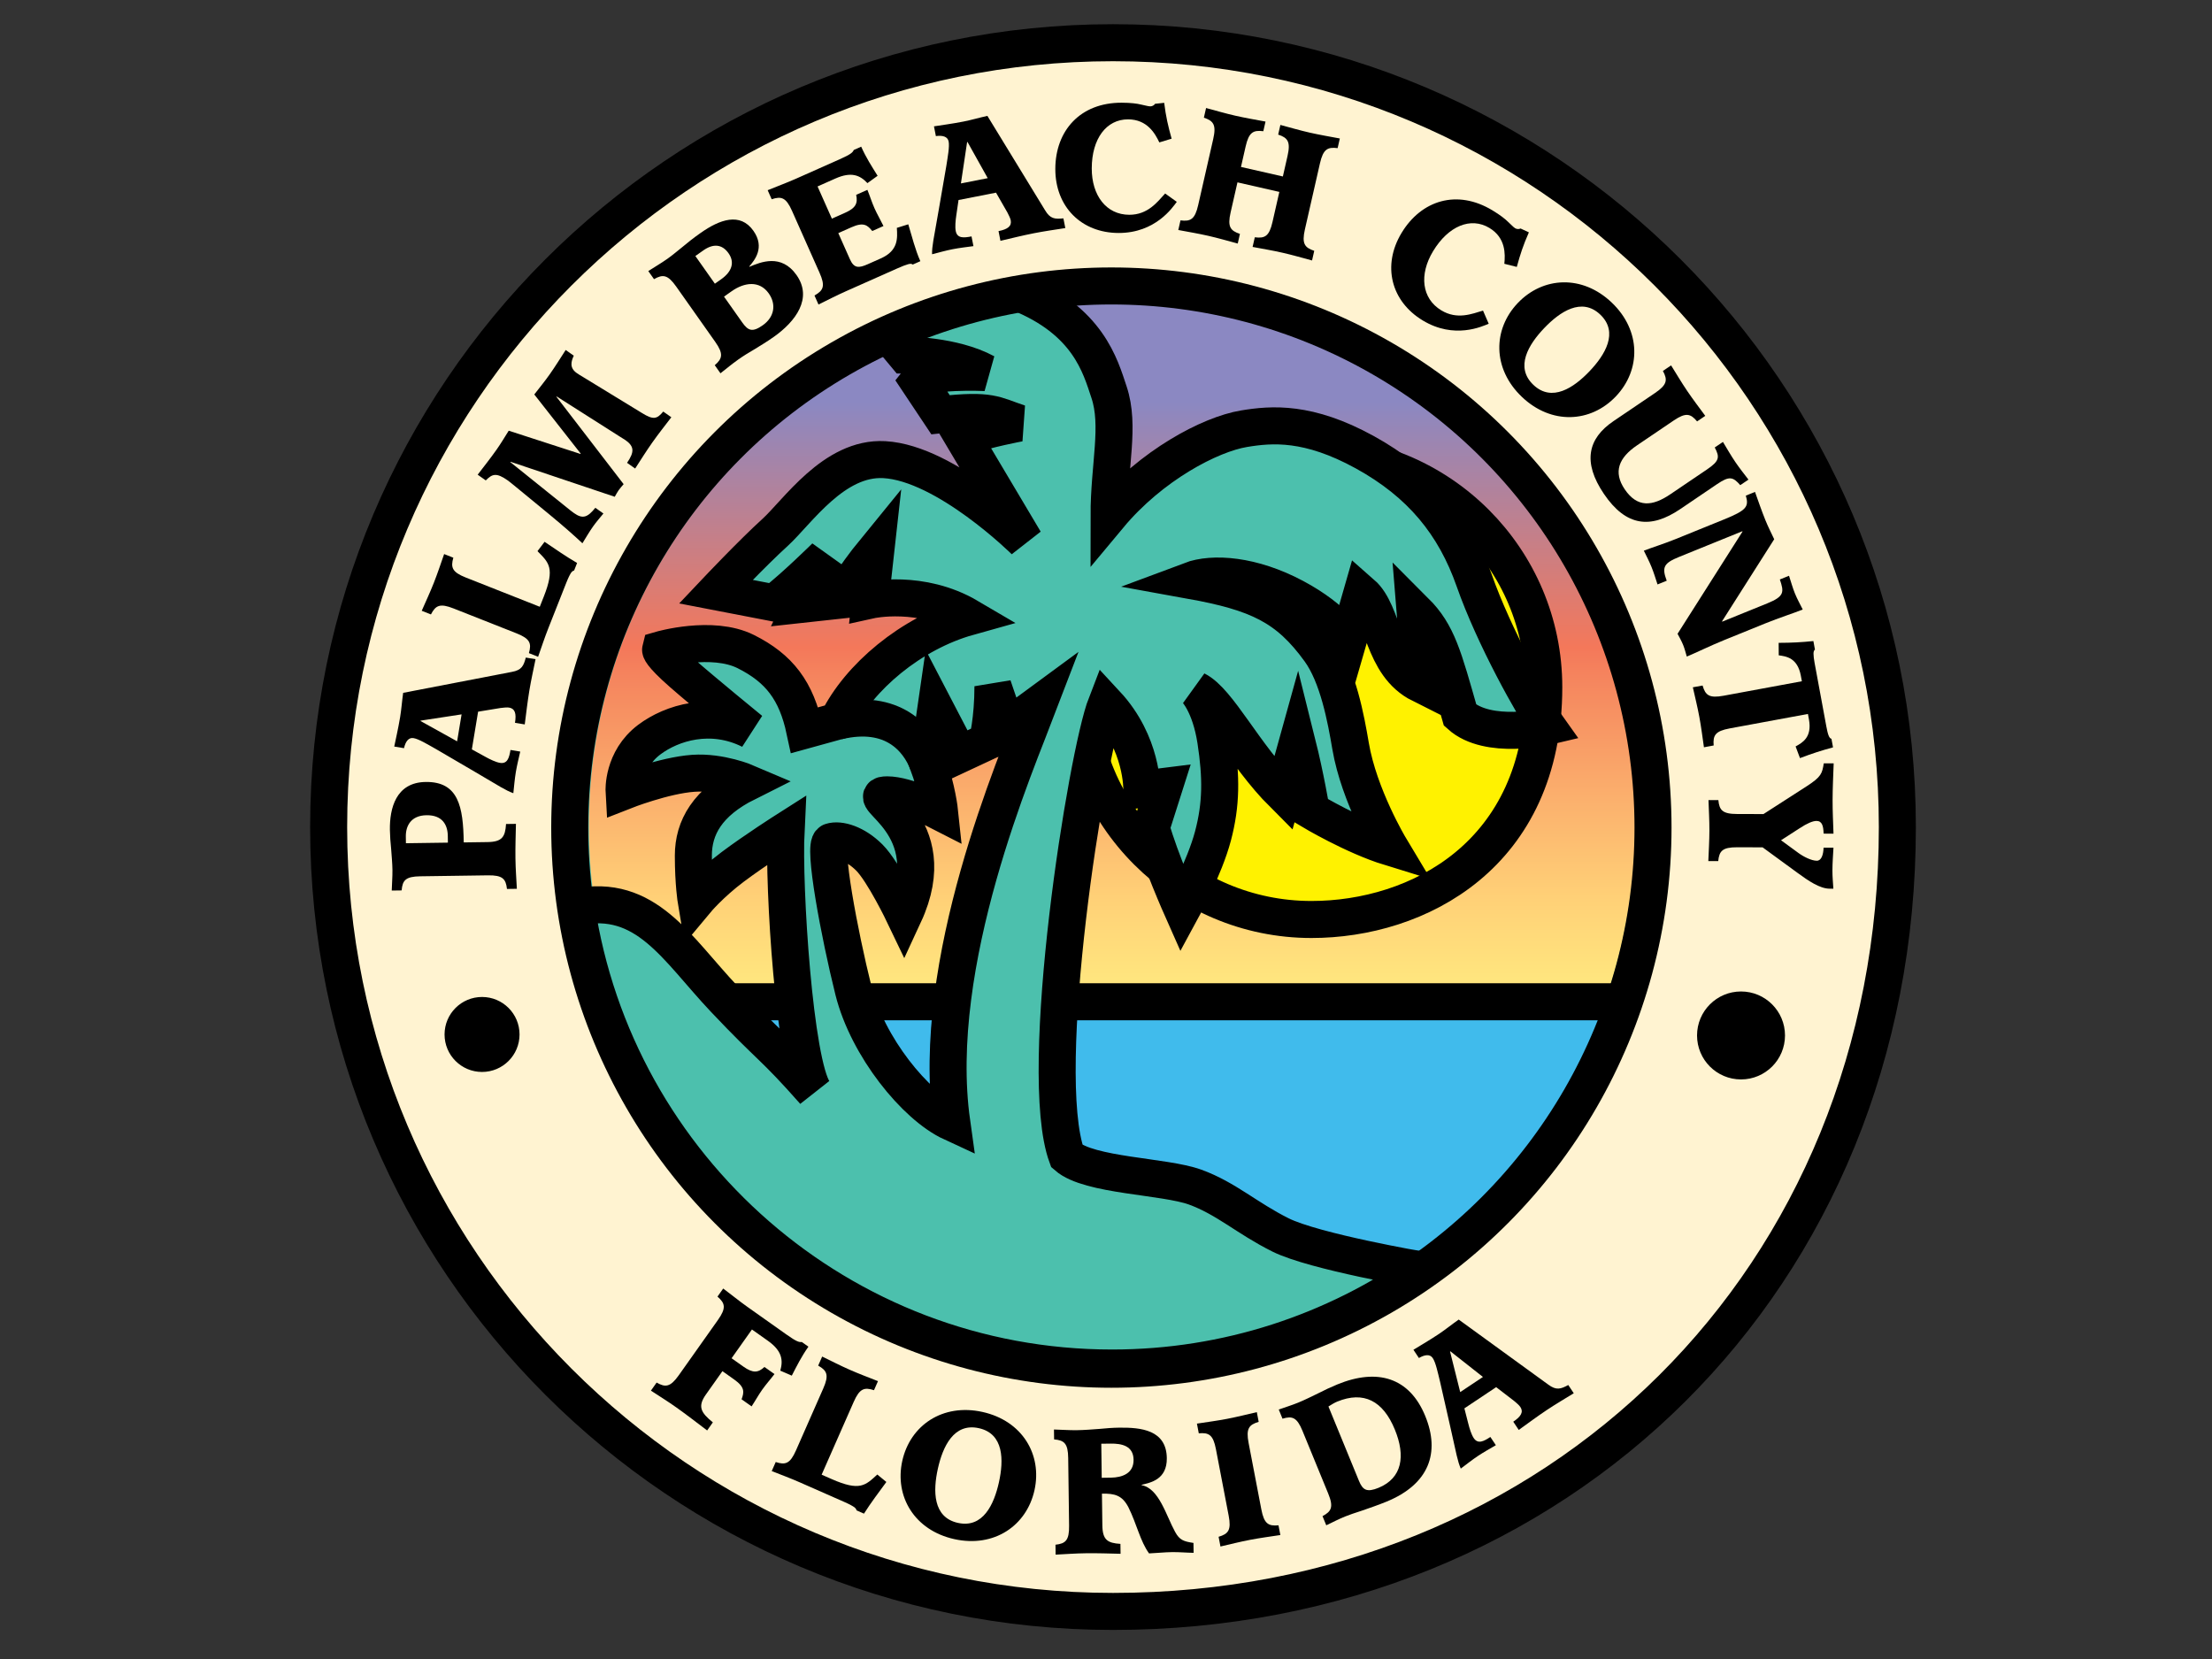 <?xml version="1.0" encoding="utf-8"?>
<!-- Generator: Adobe Illustrator 16.0.0, SVG Export Plug-In . SVG Version: 6.00 Build 0)  -->
<!DOCTYPE svg PUBLIC "-//W3C//DTD SVG 1.1//EN" "http://www.w3.org/Graphics/SVG/1.1/DTD/svg11.dtd">
<svg version="1.1" id="Layer_1" xmlns="http://www.w3.org/2000/svg" xmlns:xlink="http://www.w3.org/1999/xlink" x="0px" y="0px"
	 width="288px" height="216px" viewBox="0 0 288 216" enable-background="new 0 0 288 216" xml:space="preserve">
<rect x="0" y="0" width="288" height="216" fill="#333333" stroke="none"/>
<g>
	<path fill="#FFF3D1" stroke="#000000" stroke-width="4.82" stroke-linecap="round" stroke-linejoin="round" d="M144.912,209.806
		c58.024,0,102.121-43.446,102.121-102.122c0-56.4-45.722-102.123-102.121-102.123c-56.4,0-102.123,45.723-102.123,102.123
		S88.512,209.806,144.912,209.806z"/>
	<g>
		<g>
			<g>
				<defs>
					<circle id="SVGID_1_" cx="144.782" cy="107.595" r="70.521"/>
				</defs>
				<clipPath id="SVGID_2_">
					<use xlink:href="#SVGID_1_"  overflow="visible"/>
				</clipPath>
				
					<linearGradient id="SVGID_3_" gradientUnits="userSpaceOnUse" x1="-1773.341" y1="-1819.587" x2="-1773.341" y2="-1751.923" gradientTransform="matrix(2.142 0 0 2.142 3943.28 3932.542)">
					<stop  offset="0.12" style="stop-color:#8B88C2"/>
					<stop  offset="0.34" style="stop-color:#F4785A"/>
					<stop  offset="0.368" style="stop-color:#F5855E"/>
					<stop  offset="0.476" style="stop-color:#FBB06D"/>
					<stop  offset="0.567" style="stop-color:#FFD177"/>
					<stop  offset="0.638" style="stop-color:#FFE57E"/>
					<stop  offset="0.68" style="stop-color:#FFEC80"/>
					<stop  offset="0.69" style="stop-color:#E9E391"/>
					<stop  offset="0.71" style="stop-color:#C2D7A8"/>
					<stop  offset="0.731" style="stop-color:#9CCCBB"/>
					<stop  offset="0.754" style="stop-color:#78C4CA"/>
					<stop  offset="0.779" style="stop-color:#55BED5"/>
					<stop  offset="0.807" style="stop-color:#28B9DE"/>
					<stop  offset="0.84" style="stop-color:#00B6E4"/>
					<stop  offset="0.883" style="stop-color:#00B5E8"/>
					<stop  offset="0.97" style="stop-color:#00B4E9"/>
				</linearGradient>
				
					<circle clip-path="url(#SVGID_2_)" fill="url(#SVGID_3_)" stroke="#4CC0AD" stroke-width="4.82" cx="144.782" cy="107.595" r="70.521"/>
				<path clip-path="url(#SVGID_2_)" fill="#FFF200" stroke="#000000" stroke-width="4.82" d="M170.75,119.717
					c13.779,0,30.248-8.342,30.248-30.248c0-16.706-13.543-30.249-30.248-30.249c-16.706,0-30.248,13.543-30.248,30.249
					C140.502,106.174,154.044,119.717,170.75,119.717z"/>
				
					<rect x="77.474" y="130.427" clip-path="url(#SVGID_2_)" fill="#40BBEC" stroke="#000000" stroke-width="4.82" stroke-linecap="round" stroke-linejoin="round" width="134.942" height="50.101"/>
				<path clip-path="url(#SVGID_2_)" fill="#4CC0AD" stroke="#000000" stroke-width="4.82" d="M185.176,165.378
					c-11.441,8.011-25.367,12.738-40.394,12.738c-35.361,0-64.652-26.071-69.746-60.013c9.097-1.873,13.042,5.375,19.259,11.958
					c6.217,6.581,6.217,5.851,11.703,12.067c-2.56-3.657-4.022-26.695-3.657-34.01c0,0-4.022,2.56-6.948,4.754
					c-2.926,2.194-4.754,4.389-4.754,4.389s-0.366-2.194-0.366-5.853c0-3.656,1.829-6.947,6.948-9.507c0,0-3.413-1.463-6.948-1.219
					c-3.81,0.263-9.021,2.316-9.021,2.316s-0.232-4.062,3.291-6.705c2.925-2.194,8.045-3.778,13.166-1.219
					c0,0-5.974-4.875-8.899-7.435c-2.925-2.56-2.803-3.048-2.803-3.048s6.704-1.95,11.092,0.244c4.388,2.194,6.583,5.12,7.68,10.239
					l4.265-1.177c2.767-5.674,9.53-11.462,17.067-13.572c-6.217-3.657-12.799-2.194-12.799-2.194l0.731-6.583
					c-3.292,4.023-4.571,6.583-4.571,6.583l-5.028,0.548l3.017-6.217c0,0-3.87,3.84-6.674,6.034l-7.588-1.463
					c0,0,4.754-5.028,7.679-7.679c2.926-2.651,7.68-9.874,14.262-9.508c8.042,0.447,18.285,10.605,18.285,10.605l-8.045-13.531
					c3.292-1.097,7.314-1.829,7.314-1.829c-3.291-1.097-3.657-1.828-10.24-1.097l-2.925-4.389c1.097-1.462,8.777-1.097,8.777-1.097
					c-4.206-2.286-10.423-2.286-10.423-2.286l-2.35-2.815c5.362-2.447,11.063-4.262,17.045-5.303
					c9.102,3.637,10.682,9.555,11.819,12.964c1.462,4.388,0,9.508,0,16.09c5.485-6.583,13.164-10.605,17.552-11.336
					c3.659-0.61,8.413-0.975,15.727,3.047c7.313,4.023,11.702,9.387,14.262,16.701c2.561,7.313,7.68,16.456,9.508,19.016
					c0,0-7.679,1.829-11.337-1.462c-2.193-7.68-2.926-10.605-5.851-13.531c0.365,4.388,0.731,9.508,0.731,9.508
					c-5.12-2.56-4.755-9.265-7.68-11.824c-0.73,2.559-1.828,6.338-1.828,6.338s-1.464-2.925-6.949-5.851s-10.605-3.292-13.529-2.194
					c8.776,1.584,12.677,3.413,16.821,9.143c2.396,3.312,3.407,8.811,4.022,12.434c1.098,6.46,5.119,13.165,5.119,13.165
					c-4.753-1.462-10.238-4.753-10.238-4.753s-0.732-4.389-1.83-8.777l-1.827,6.583c-5.121-5.12-8.411-12.068-11.337-13.53
					c0,0,1.828,1.828,2.561,6.582c0.731,4.754,0.731,8.29-0.367,12.434c-1.095,4.138-4.021,9.508-4.021,9.508
					s-2.927-6.583-4.022-10.605l1.706-5.363l-2.926,0.366c0,0,0.122-5.973-4.632-11.093c-2.56,6.583-9.143,47.907-5.119,58.877
					c2.925,2.56,12.677,2.56,16.699,4.022c4.023,1.463,6.704,4.022,11.094,6.216C171.094,162.975,185.176,165.378,185.176,165.378z
					 M120.813,99.409c1.207,3.287,1.52,6.272,1.52,6.272s-4.267-2.194-6.827-2.194c-3.657,0,7.68,3.78,2.194,15.604
					c0,0-2.682-5.608-4.51-7.436c-1.829-1.828-3.901-2.438-4.998-2.072c-1.097,0.366,1.097,12.067,2.926,19.382
					c1.829,7.313,8.045,14.994,12.8,17.188c-2.926-20.846,8.411-46.811,11.336-54.49l-4.144,3.047l-1.829-5.363
					c0,4.388-0.731,7.192-0.731,7.192l-3.657,1.707l-3.047-5.851C121.602,94.101,121.301,95.386,120.813,99.409
					C120.748,99.438,120.882,99.376,120.813,99.409z"/>
			</g>
		</g>
		<path fill="none" stroke="#000000" stroke-width="4.82" d="M120.813,99.409c-1.215-3.22-4.576-7.22-11.769-5.511"/>
	</g>
	<path d="M66.006,115.739c-0.147-1.312-0.566-1.797-2.474-1.771l-8.815,0.125c-1.908,0.026-2.313,0.522-2.424,1.838l-1.289,0.018
		c0.019-0.489,0.039-0.902,0.059-1.341c0.02-0.438,0.04-0.877,0.033-1.341c-0.013-0.902-0.103-1.803-0.167-2.705
		c-0.09-0.875-0.154-1.751-0.165-2.523c-0.039-2.758,0.764-6.172,4.656-6.227c4.278-0.06,4.892,3.231,4.957,7.87l3.093-0.043
		c1.907-0.026,2.311-0.677,2.416-2.354l1.289-0.018c-0.031,1.418-0.086,3.069-0.065,4.486c0.02,1.393,0.113,2.577,0.185,3.968
		L66.006,115.739z M58.316,109.711l-0.012-0.875c-0.02-1.444-0.708-2.724-2.771-2.694c-2.036,0.028-2.713,1.404-2.694,2.77
		l0.012,0.876L58.316,109.711z"/>
	<path d="M67.734,97.855c-0.198,0.881-0.422,1.759-0.574,2.675c-0.147,0.89-0.223,1.818-0.324,2.743
		c-1.035-0.38-1.62-0.791-5.024-2.793l-5.05-2.953c-1.124-0.63-2.239-1.312-2.925-1.426c-0.662-0.109-1.047,0.48-1.236,1.311
		L51.33,97.2c0.16-0.81,0.507-2.268,0.764-3.819c0.173-1.042,0.244-2.102,0.396-3.173l14.143-2.725
		c1.292-0.23,1.542-0.79,1.825-1.867l1.271,0.209c-0.279,1.365-0.578,2.7-0.806,4.073c-0.245,1.476-0.409,2.938-0.602,4.422
		l-1.271-0.211c0.203-1.22-0.006-1.856-0.769-1.982c-0.28-0.046-0.733,0.009-1.105,0.052l-2.928,0.481l-0.813,4.908l1.772,0.973
		c0.598,0.334,1.349,0.694,1.883,0.782c0.966,0.16,1.203-0.637,1.375-1.679L67.734,97.855z M59.516,96.52l0.582-3.509l-5.334,0.814
		l-0.008,0.051L59.516,96.52z"/>
	<path d="M68.863,85.037c0.363-1.27,0.159-1.877-1.615-2.578l-8.2-3.24c-1.774-0.701-2.337-0.396-2.94,0.779l-1.2-0.474
		c0.56-1.276,1.067-2.351,1.579-3.646c0.464-1.175,0.923-2.546,1.339-3.739l1.199,0.474c-0.364,1.27-0.16,1.877,1.614,2.578
		L70.278,79l0.521-1.318c1.478-3.74,0.666-4.422-0.82-5.923l0.924-1.215c1.401,0.942,2.746,1.888,4.233,2.754l-0.388,0.982
		c-0.125,0.034-0.225,0.078-0.391,0.289c-0.143,0.221-0.343,0.586-0.636,1.329l-2.32,5.874c-0.512,1.294-0.875,2.426-1.339,3.74
		L68.863,85.037z"/>
	<path d="M78.564,66.858c-0.473,0.581-0.938,1.105-1.354,1.695c-0.49,0.695-0.932,1.456-1.38,2.181
		c-0.816-0.766-2.199-2.025-4.375-3.814l-4.333-3.562c-0.342-0.273-0.797-0.657-0.987-0.791c-1.517-1.07-2.037-0.869-2.889-0.019
		l-1.053-0.744c0.815-1.065,1.666-2.137,2.454-3.253c0.564-0.8,1.066-1.645,1.588-2.475l9.345,3.03l0.03-0.042l-6.046-7.706
		c0.682-0.876,1.369-1.716,2.008-2.622c0.728-1.032,1.393-2.109,2.079-3.169l1.053,0.743c-0.349,0.763-0.578,1.58,0.391,2.263
		c0.274,0.193,0.542,0.351,0.809,0.508l7.67,4.687c1.513,0.941,1.967,0.789,2.779-0.184l1.054,0.742
		c-0.845,1.107-1.696,2.179-2.498,3.316c-0.773,1.096-1.482,2.235-2.213,3.361l-1.053-0.743c0.959-1.405,0.965-2.127-0.215-2.959
		c-0.253-0.178-0.598-0.359-0.83-0.522l-8.123-5.164l-0.03,0.042l8.751,11.38c-0.229,0.28-0.449,0.503-0.657,0.798
		c-0.179,0.253-0.344,0.577-0.501,0.845l-13.566-4.557l-0.03,0.042l7.408,5.953c0.28,0.229,0.561,0.458,0.876,0.681
		c1.158,0.817,1.78,0.562,2.785-0.684L78.564,66.858z"/>
	<path d="M93.06,47.55c1-0.863,1.162-1.483,0.062-3.041l-5.084-7.203c-1.1-1.558-1.738-1.613-2.886-0.96l-0.744-1.053
		c0.437-0.276,0.851-0.538,1.246-0.784c0.415-0.262,0.809-0.508,1.23-0.806c0.674-0.476,1.282-1,1.968-1.547
		c0.671-0.569,1.421-1.161,2.348-1.814c2.506-1.77,5.169-2.734,6.894-0.292c1.546,2.191,0.131,3.852-0.542,4.642l0.03,0.042
		c1.436-0.604,4.13-1.748,6.122,1.074c2.141,3.033-0.118,6.046-2.96,8.054c-0.927,0.654-1.75,1.141-2.497,1.604
		c-0.76,0.442-1.443,0.861-2.117,1.337c-0.842,0.595-1.514,1.163-2.327,1.8L93.06,47.55z M96.63,41.969
		c0.773,1.095,1.323,1.338,2.691,0.372c1.496-1.056,1.781-2.708,0.77-4.14c-1.205-1.706-3.171-1.453-4.835-0.279l-0.99,0.699
		L96.63,41.969z M93.077,36.936l0.821-0.58c1.411-0.996,1.787-2.208,0.954-3.387c-0.833-1.18-1.979-1.285-3.285-0.363l-1.032,0.728
		L93.077,36.936z"/>
	<path d="M106.045,38.474c1.173-0.663,1.429-1.229,0.654-2.972l-3.582-8.056c-0.775-1.743-1.39-1.921-2.644-1.504l-0.523-1.178
		c0.646-0.259,1.245-0.497,1.845-0.735c0.599-0.238,1.198-0.477,1.835-0.759l5.676-2.524c1.508-0.67,1.714-0.903,1.855-1.22
		l0.966-0.429c0.639,1.436,1.352,2.53,2.137,3.79l-1.324,0.955c-0.958-1.012-2.065-1.536-4.186-0.593l-2.309,1.026l1.865,4.192
		l1.719-0.764c1.414-0.628,1.672-1.251,1.444-2.335l1.46-0.651c0.322,0.788,0.573,1.607,0.929,2.408
		c0.346,0.777,0.796,1.537,1.166,2.304l-1.461,0.649c-0.623-0.767-1.123-1.193-2.701-0.492l-1.72,0.764l1.508,3.393
		c0.545,1.225,1.17,1.172,2.348,0.648l1.696-0.754c2.285-1.016,2.151-2.649,2.072-3.968l1.487-0.464
		c0.492,1.615,0.89,3.271,1.571,4.802l-0.989,0.44c-0.134-0.11-0.283-0.128-0.586-0.05c-0.304,0.079-0.762,0.254-1.492,0.579
		l-6.619,2.943c-1.272,0.565-2.325,1.118-3.575,1.73L106.045,38.474z"/>
	<path d="M126.74,32.046c-0.895,0.124-1.795,0.222-2.706,0.4c-0.885,0.174-1.781,0.429-2.682,0.658
		c-0.006-1.102,0.173-1.794,0.854-5.684l0.996-5.765c0.196-1.273,0.443-2.556,0.309-3.239c-0.129-0.657-0.816-0.812-1.661-0.698
		l-0.249-1.268c0.814-0.134,2.301-0.321,3.844-0.624c1.038-0.203,2.055-0.508,3.112-0.739l7.51,12.289
		c0.668,1.13,1.28,1.167,2.387,1.055l0.248,1.264c-1.375,0.218-2.731,0.405-4.096,0.674c-1.467,0.288-2.894,0.647-4.35,0.986
		l-0.249-1.265c1.214-0.238,1.736-0.657,1.587-1.415c-0.055-0.278-0.266-0.684-0.437-1.018l-1.477-2.573l-4.881,0.958l-0.291,2.001
		c-0.103,0.677-0.176,1.506-0.072,2.037c0.189,0.961,1.018,0.904,2.055,0.7L126.74,32.046z M125.11,23.882l3.49-0.686l-2.632-4.71
		l-0.051,0.01L125.11,23.882z"/>
	<path d="M153.217,26.28c-0.543,0.721-2.769,4.065-7.589,4.053c-4.82-0.013-8.239-3.399-8.226-8.348
		c0.013-4.975,3.244-8.626,8.631-8.612c1.213,0.004,1.986,0.108,2.526,0.239c0.566,0.104,0.901,0.235,1.211,0.235
		c0.232,0.001,0.489-0.127,0.619-0.333l1.187-0.126c0.228,1.831,0.508,3.017,0.967,4.668l-1.6,0.485
		c-0.539-1.136-1.564-2.994-4.064-3.001c-2.835-0.007-4.724,2.514-4.734,6.38c-0.009,3.531,1.892,6.037,4.883,6.044
		c2.422,0.006,3.664-1.666,4.672-2.771L153.217,26.28z"/>
	<path d="M153.699,28.693c1.311,0.166,1.879-0.127,2.302-1.987l1.957-8.595c0.424-1.86,0.038-2.371-1.215-2.788l0.286-1.258
		c1.346,0.359,2.484,0.698,3.841,1.007c1.232,0.28,2.656,0.525,3.899,0.757l-0.286,1.256c-1.311-0.166-1.88,0.128-2.304,1.987
		l-0.605,2.664l5.454,1.241l0.605-2.664c0.424-1.86,0.038-2.371-1.216-2.788l0.287-1.258c1.345,0.359,2.484,0.697,3.841,1.007
		c1.231,0.28,2.656,0.525,3.899,0.757l-0.287,1.257c-1.31-0.167-1.879,0.127-2.302,1.986l-1.958,8.595
		c-0.422,1.86-0.036,2.371,1.217,2.788l-0.286,1.257c-1.221-0.331-2.61-0.727-3.843-1.007c-1.356-0.309-2.53-0.497-3.898-0.756
		l0.287-1.256c1.31,0.166,1.879-0.127,2.302-1.987l0.893-3.921l-5.453-1.242l-0.893,3.921c-0.424,1.859-0.037,2.37,1.215,2.788
		l-0.285,1.257c-1.22-0.331-2.61-0.727-3.842-1.007c-1.357-0.309-2.53-0.497-3.898-0.756L153.699,28.693z"/>
	<path d="M193.829,42.152c-0.837,0.338-4.467,2.06-8.593-0.433c-4.125-2.492-5.313-7.155-2.754-11.392
		c2.572-4.257,7.223-5.725,11.833-2.939c1.037,0.626,1.646,1.114,2.042,1.505c0.433,0.381,0.652,0.665,0.918,0.825
		c0.197,0.12,0.485,0.143,0.702,0.033l1.082,0.502c-0.748,1.687-1.119,2.848-1.574,4.5l-1.621-0.407
		c0.122-1.251,0.2-3.372-1.94-4.665c-2.427-1.467-5.344-0.277-7.343,3.032c-1.825,3.022-1.486,6.149,1.074,7.695
		c2.072,1.253,3.998,0.459,5.432,0.03L193.829,42.152z"/>
	<path d="M197.619,39.449c3.272-3.432,8.389-3.716,12.232-0.051c3.841,3.665,3.798,8.789,0.523,12.221
		c-3.272,3.432-8.39,3.716-12.23,0.051C194.301,48.005,194.345,42.88,197.619,39.449z M199.639,50.103
		c2.424,2.313,5.277,0.368,7.306-1.758c2.027-2.126,3.837-5.068,1.412-7.381c-2.425-2.312-5.278-0.368-7.307,1.759
		C199.021,44.849,197.213,47.791,199.639,50.103z"/>
	<path d="M218.762,66.286c-3.82,2.587-7.032,2.303-9.938-1.987c-2.789-4.119-2.104-7.198,1.248-9.467l5.42-3.67
		c1.579-1.07,1.646-1.707,1.016-2.867l1.067-0.722c0.737,1.181,1.339,2.207,2.119,3.359c0.708,1.045,1.581,2.198,2.331,3.213
		l-1.066,0.722c-0.844-1.016-1.461-1.19-3.038-0.121l-4.781,3.237c-2.369,1.604-3.135,3.461-1.604,5.723
		c1.647,2.433,3.62,2.219,5.925,0.658l4.781-3.237c1.642-1.113,1.682-1.606,1.015-2.867l1.068-0.72
		c0.52,0.861,1.034,1.758,1.611,2.612c0.535,0.791,1.149,1.558,1.711,2.294l-1.066,0.722c-0.959-1.094-1.417-1.219-3.038-0.121
		L218.762,66.286z"/>
	<path d="M215.809,76.094c-0.253-0.76-0.482-1.53-0.783-2.271c-0.299-0.74-0.662-1.428-1.001-2.125
		c0.765-0.31,2.614-0.893,4.118-1.503l6.307-2.559c2.961-1.202,3.274-1.663,2.855-3.106l1.194-0.484
		c0.437,1.214,0.86,2.461,1.354,3.679c0.338,0.836,0.749,1.643,1.146,2.483l-6.791,10.683l0.019,0.048l5.875-2.384
		c2.245-0.911,2.186-1.47,1.632-3.109l1.194-0.482c0.262,0.783,0.457,1.539,0.768,2.303c0.291,0.717,0.688,1.418,1.016,2.089
		c-1.242,0.503-3.021,1.059-4.883,1.814l-5.325,2.161c-1.864,0.757-3.716,1.675-4.887,2.152c-0.146-0.498-0.287-1.052-0.472-1.505
		c-0.213-0.526-0.488-0.999-0.73-1.459l8.454-13.304l-0.019-0.048l-8.191,3.324c-2.031,0.824-2.325,1.333-1.655,3.119
		L215.809,76.094z"/>
	<path d="M221.675,89.254c0.366,1.27,0.861,1.676,2.737,1.329l10.19-1.884l-0.131-0.71c-0.437-2.357-1.91-2.531-2.88-2.667
		l-0.011-1.624c1.729-0.005,2.948-0.073,4.52-0.232l0.205,1.116c-0.117,0.074-0.189,0.245-0.188,0.533
		c0,0.288,0.049,0.699,0.143,1.206l1.528,8.264c0.192,1.04,0.366,1.557,0.664,1.607l0.206,1.116
		c-1.523,0.413-2.687,0.785-4.303,1.399l-0.57-1.521c0.857-0.473,2.172-1.162,1.736-3.519l-0.131-0.709l-10.191,1.883
		c-1.875,0.348-2.192,0.904-2.08,2.22l-1.268,0.236c-0.179-1.251-0.365-2.685-0.595-3.927c-0.254-1.37-0.545-2.521-0.85-3.882
		L221.675,89.254z"/>
	<path d="M223.729,104.172c0.125,1.315,0.537,1.806,2.444,1.811l3.429,0.008l5.627-3.621c1.911-1.233,2.015-1.671,2.225-2.984
		l1.289,0.003c-0.056,1.598-0.137,3.17-0.141,4.768c-0.004,1.469,0.069,2.913,0.118,4.382l-1.289-0.002
		c-0.023-1.006-0.202-1.65-0.924-1.652c-0.49-0.001-1.213,0.306-2.193,0.948l-2.427,1.566l2.264,1.655
		c0.669,0.491,1.699,1.01,2.395,1.012c0.594,0.001,0.853-0.772,0.881-1.699l1.289,0.003c-0.055,0.979-0.134,1.983-0.136,2.965
		c-0.003,0.798,0.073,1.571,0.123,2.37l-0.49-0.001c-1.263-0.003-2.755-1.013-4.196-2.072l-4.528-3.31l-3.325-0.009
		c-1.907-0.006-2.32,0.484-2.453,1.798l-1.289-0.003c0.055-1.264,0.136-2.707,0.14-3.969c0.002-1.392-0.072-2.577-0.119-3.969
		L223.729,104.172z"/>
	<path d="M85.492,180.008c1.147,0.655,1.786,0.601,2.888-0.956l5.094-7.194c1.102-1.557,0.941-2.177-0.058-3.042l0.745-1.051
		c0.552,0.423,1.063,0.816,1.575,1.209c0.511,0.395,1.022,0.787,1.59,1.189l5.07,3.59c1.347,0.954,1.653,1.013,1.997,0.972
		l0.863,0.61c-0.909,1.283-1.485,2.454-2.166,3.772l-1.498-0.649c0.381-1.342,0.264-2.561-1.628-3.901l-2.062-1.459l-2.651,3.744
		l1.535,1.087c1.263,0.895,1.93,0.798,2.745,0.049l1.304,0.924c-0.513,0.68-1.088,1.313-1.595,2.029
		c-0.491,0.693-0.913,1.47-1.384,2.177l-1.304-0.922c0.34-0.928,0.452-1.576-0.957-2.573l-1.536-1.089l-2.145,3.031
		c-1.103,1.557-0.688,2.354,0.899,3.636l-0.744,1.052c-1.254-0.95-2.724-2.086-4.007-2.995c-1.136-0.804-2.148-1.426-3.314-2.188
		L85.492,180.008z"/>
	<path d="M100.998,190.354c1.255,0.412,1.87,0.23,2.639-1.514l3.553-8.068c0.769-1.747,0.487-2.321-0.664-2.97l0.52-1.18
		c1.253,0.607,2.308,1.156,3.581,1.717c1.156,0.509,2.508,1.021,3.685,1.483l-0.52,1.18c-1.255-0.411-1.869-0.23-2.638,1.514
		l-4.177,9.484l1.297,0.571c3.681,1.621,4.392,0.836,5.95-0.59l1.179,0.969c-0.996,1.365-1.994,2.671-2.915,4.125l-0.968-0.427
		c-0.029-0.125-0.068-0.228-0.273-0.401c-0.215-0.151-0.572-0.365-1.303-0.687l-5.78-2.546c-1.274-0.562-2.39-0.969-3.685-1.481
		L100.998,190.354z"/>
	<path d="M117.476,190.207c1.026-4.63,5.256-7.521,10.44-6.373c5.184,1.147,7.799,5.555,6.773,10.186
		c-1.025,4.629-5.256,7.521-10.44,6.373C119.065,199.244,116.451,194.838,117.476,190.207z M124.717,198.278
		c3.272,0.726,4.707-2.416,5.342-5.284c0.635-2.869,0.661-6.322-2.611-7.047c-3.272-0.725-4.706,2.416-5.342,5.285
		C121.472,194.103,121.446,197.555,124.717,198.278z"/>
	<path d="M137.423,201.121c1.313-0.146,1.797-0.564,1.771-2.473l-0.115-8.814c-0.024-1.907-0.52-2.312-1.836-2.426l-0.017-1.288
		c0.516,0.019,1.006,0.038,1.47,0.058c0.49,0.02,0.954,0.039,1.469,0.032c1.084-0.015,2.037-0.104,2.964-0.167
		c0.901-0.09,1.751-0.153,2.575-0.164c2.836-0.036,6.166,0.28,6.214,3.967c0.037,2.809-2.148,3.198-3.28,3.471l0.002,0.052
		c2.272,0.409,3.197,3.98,4.358,6.079c0.581,1.074,1.125,1.247,2.391,1.438l0.018,1.288c-0.954-0.012-1.884-0.104-2.812-0.091
		c-1.005,0.013-1.983,0.128-2.988,0.168c-1.155-1.583-1.598-3.82-2.683-5.997c-0.82-1.587-1.803-1.807-3.452-1.785l0.054,4.124
		c0.025,1.907,0.676,2.312,2.353,2.419l0.018,1.288c-1.419-0.033-3.069-0.09-4.487-0.069c-1.392,0.019-2.577,0.11-3.968,0.181
		L137.423,201.121z M143.444,192.406l1.187-0.016c1.494-0.021,2.981-0.556,2.959-2.333c-0.023-1.831-1.574-2.119-2.992-2.101
		l-1.212,0.016L143.444,192.406z"/>
	<path d="M164.226,196.529c0.359,1.874,0.918,2.187,2.233,2.066l0.242,1.265c-1.25,0.188-2.683,0.384-3.923,0.621
		c-1.368,0.262-2.518,0.561-3.876,0.873l-0.242-1.266c1.268-0.374,1.671-0.871,1.312-2.745l-1.659-8.658
		c-0.358-1.874-0.917-2.188-2.233-2.067l-0.242-1.265c1.377-0.213,2.556-0.358,3.923-0.62c1.241-0.239,2.645-0.586,3.876-0.875
		l0.242,1.267c-1.267,0.374-1.671,0.872-1.312,2.745L164.226,196.529z"/>
	<path d="M166.493,183.521c0.438-0.152,0.854-0.296,1.27-0.437c0.415-0.144,0.831-0.286,1.259-0.463
		c0.908-0.372,1.713-0.785,2.552-1.186c0.829-0.424,1.668-0.823,2.55-1.186c5.248-2.153,9.396-0.874,11.44,4.111
		c1.967,4.794,0.496,8.881-5.038,11.151c-1.121,0.46-2.223,0.829-3.173,1.163c-0.936,0.301-1.718,0.566-2.243,0.781
		c-0.857,0.352-1.593,0.736-2.432,1.137l-0.488-1.192c1.167-0.618,1.463-1.186,0.738-2.95l-3.347-8.157
		c-0.724-1.765-1.333-1.961-2.6-1.581L166.493,183.521z M176.935,192.808c0.49,1.192,1.02,1.531,2.547,0.905
		c3.076-1.263,3.544-4.13,2.124-7.587c-1.535-3.745-4.051-5.054-7.51-3.635c-0.357,0.146-0.734,0.385-1.134,0.633L176.935,192.808z"
		/>
	<path d="M194.76,188.163c-0.779,0.458-1.572,0.894-2.345,1.409c-0.751,0.501-1.479,1.08-2.224,1.638
		c-0.429-1.017-0.529-1.723-1.395-5.576l-1.295-5.706c-0.308-1.25-0.572-2.529-0.959-3.108c-0.372-0.559-1.064-0.437-1.801-0.008
		l-0.715-1.074c0.699-0.436,2.001-1.181,3.31-2.052c0.878-0.587,1.7-1.259,2.587-1.879l11.655,8.463
		c1.05,0.785,1.63,0.586,2.609,0.057l0.715,1.072c-1.187,0.729-2.366,1.423-3.524,2.194c-1.244,0.83-2.424,1.71-3.638,2.582
		l-0.717-1.072c1.031-0.686,1.352-1.271,0.923-1.915c-0.157-0.237-0.508-0.53-0.793-0.772l-2.354-1.81l-4.139,2.761l0.501,1.959
		c0.165,0.665,0.414,1.459,0.715,1.909c0.544,0.814,1.288,0.442,2.166-0.144L194.76,188.163z M190.118,181.25l2.96-1.973
		l-4.24-3.338l-0.043,0.028L190.118,181.25z"/>
	<circle stroke="#000000" stroke-width="2.142" cx="226.679" cy="134.815" r="4.655"/>
	<g>
		<path d="M62.762,139.34c-2.57,0-4.654-2.084-4.654-4.654c0-2.571,2.084-4.654,4.654-4.654s4.654,2.083,4.654,4.654
			C67.416,137.256,65.332,139.34,62.762,139.34"/>
		<circle fill="none" stroke="#000000" stroke-width="0.455" cx="62.762" cy="134.686" r="4.654"/>
	</g>
	<circle fill="none" stroke="#000000" stroke-width="4.82" cx="144.7" cy="107.753" r="70.521"/>
</g>
</svg>
